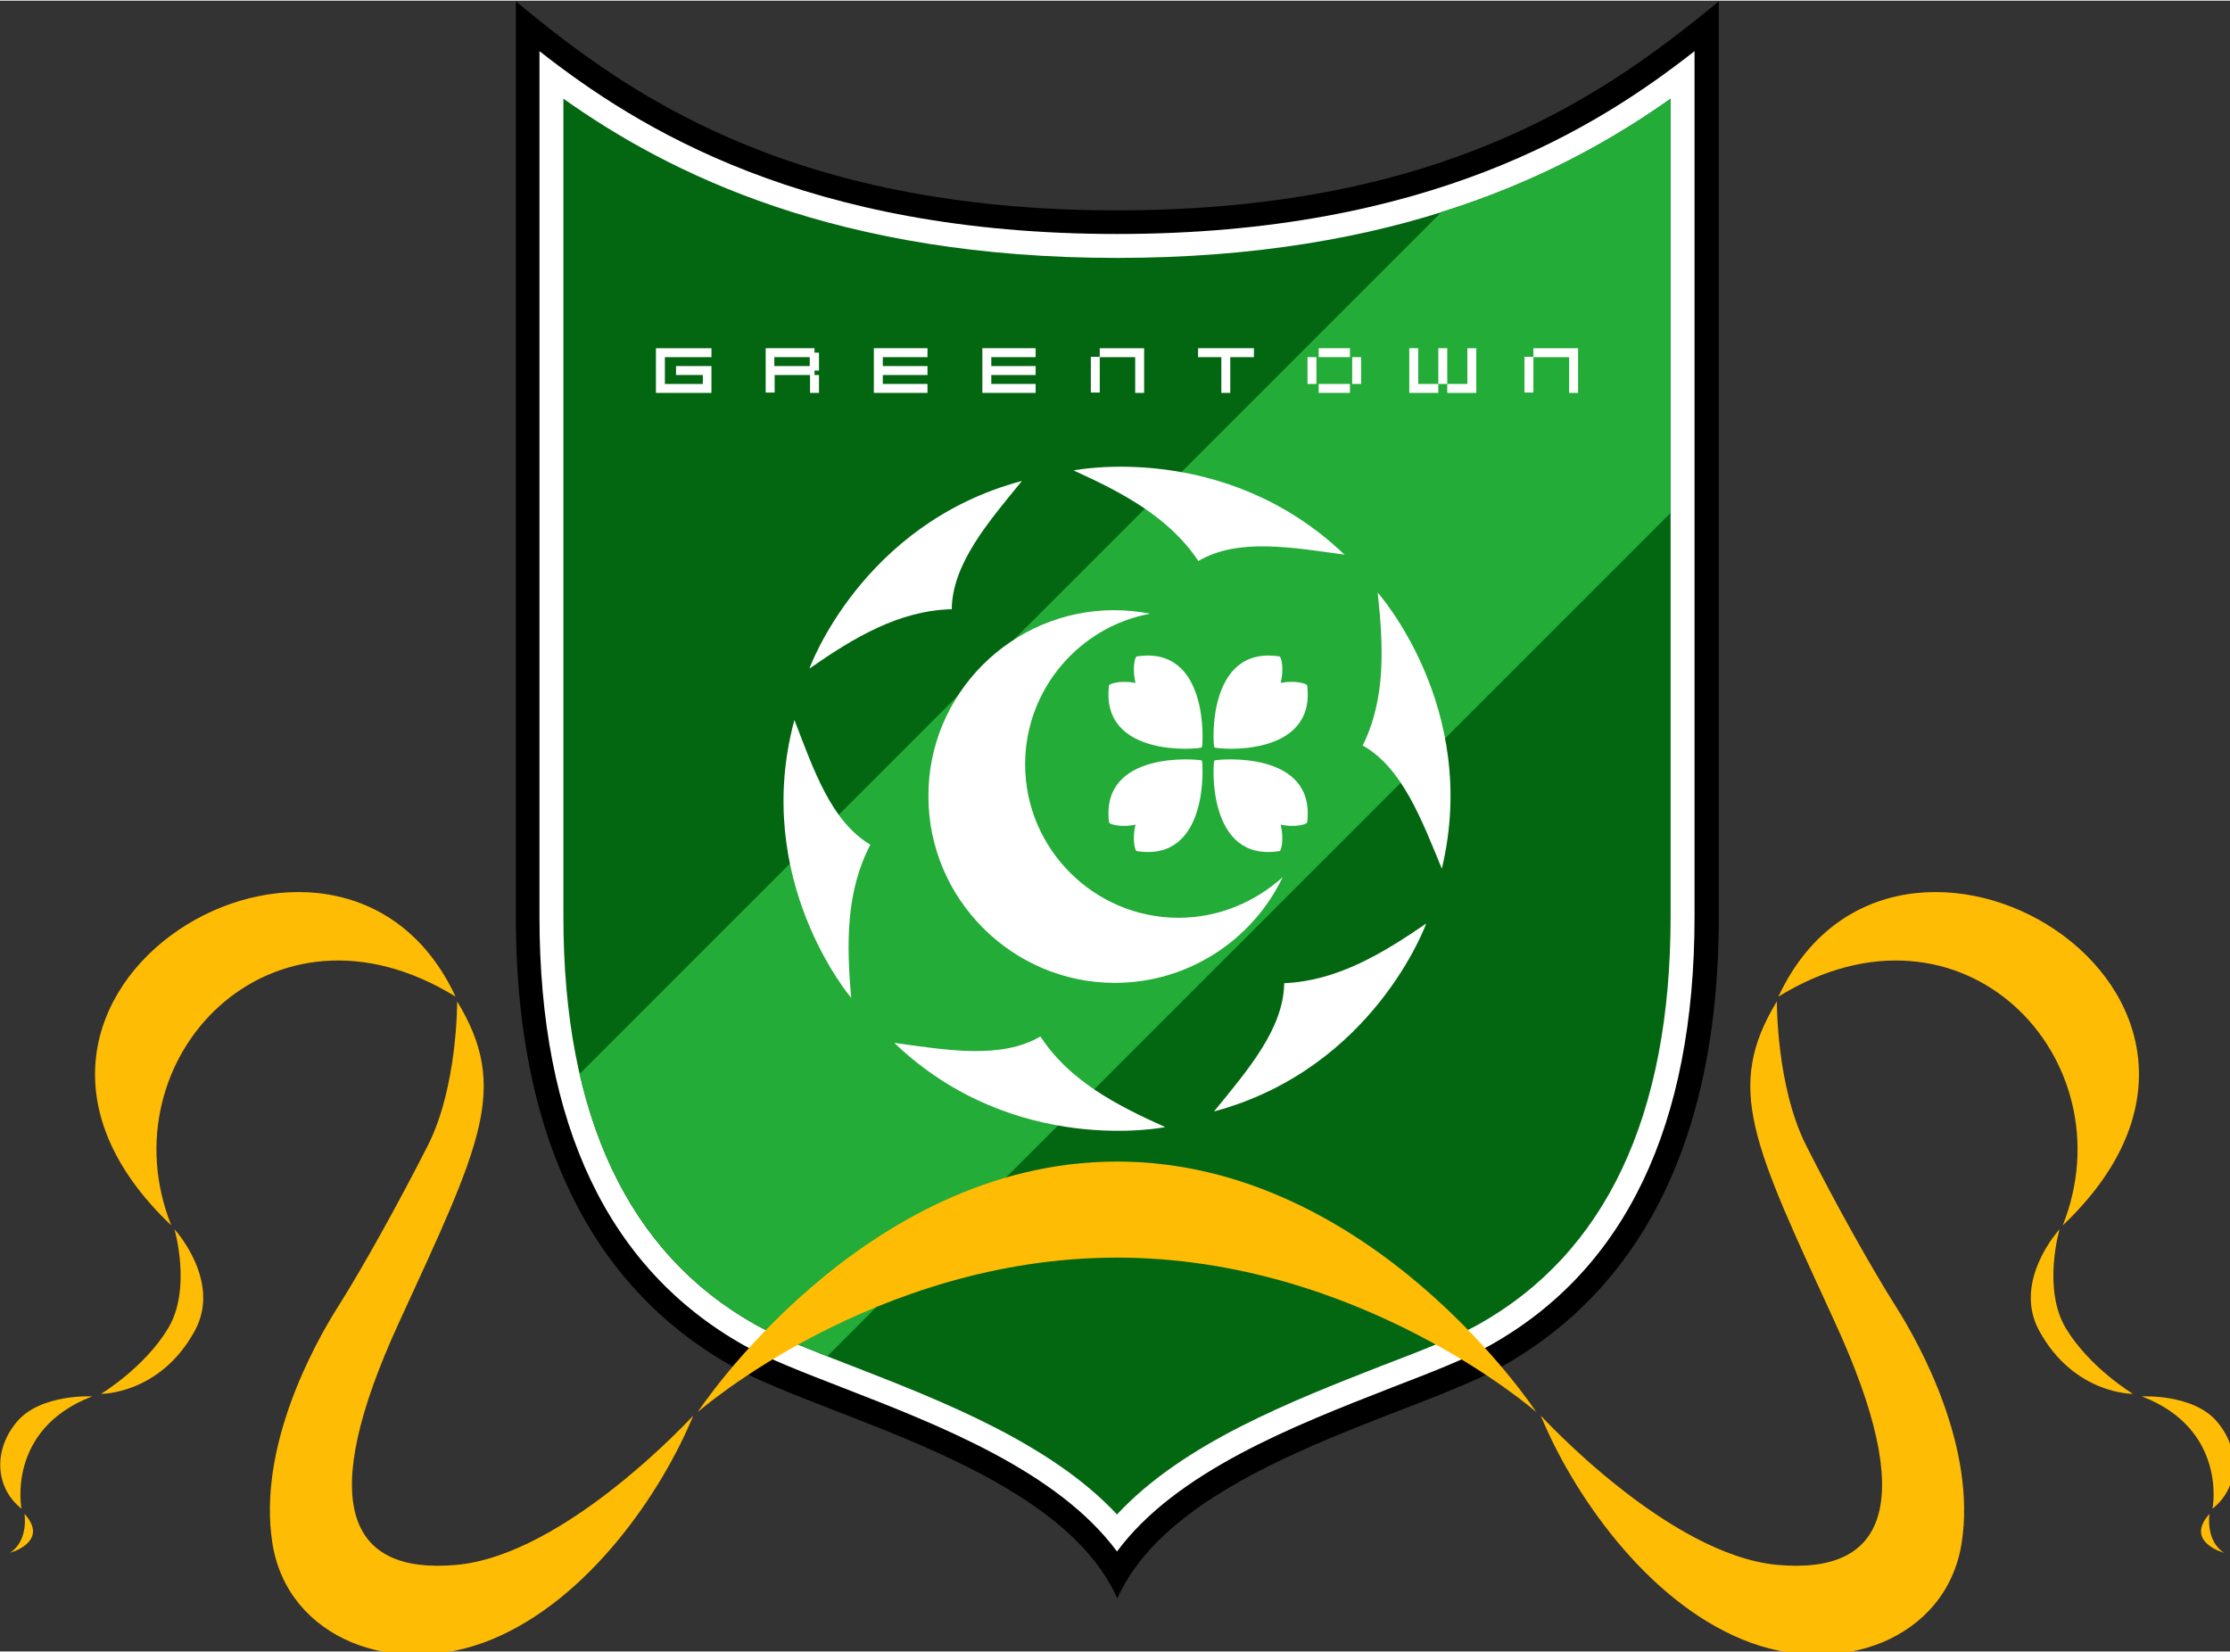 <svg height="272.186" viewBox="0 0 185.203 137.098" width="367.395" xmlns="http://www.w3.org/2000/svg"><rect x="0" y="0" width="185.203" height="137.098" fill="#333333" stroke="none"/><g transform="matrix(.265 0 0 .265 -13.232 -37.28)"><g><path d="m400 206.4c-104.5 0-155.3-38.1-188.4-65.5v286.9c0 88.8 39.3 124.9 67.9 140.9 28.6 16.1 102.2 31.6 120.6 72.7 18.4-41.1 92-56.7 120.6-72.7 28.6-16.1 67.9-52.2 67.9-140.9s0-286.9 0-286.9c-33.3 27.3-84.1 65.5-188.6 65.5z"/><path d="m400 626.7c-18.6-25.1-55.5-39.5-85.9-51.3-12.6-4.9-23.5-9.1-31-13.3-42.5-23.9-64.1-69.1-64.1-134.4v-271.2c30.7 24.1 83.4 57.3 181 57.3s150.3-33.2 181-57.3v271.2c0 65.3-21.6 110.6-64.1 134.4-7.4 4.2-18.3 8.4-31 13.3-30.4 11.9-67.3 26.2-85.9 51.3z" fill="#fff"/><path d="m400 615.1c-20.9-22.4-55.2-35.7-83.2-46.6-12.4-4.8-23-8.9-30-12.8-40-22.4-60.3-65.5-60.3-127.9v-256.4c33.3 23.6 85.9 49.9 173.5 49.9s140.2-26.3 173.5-49.9v256.3c0 62.4-20.3 105.5-60.3 127.9-7 3.9-17.6 8.1-30 12.8-28 11-62.3 24.2-83.2 46.7z" fill="#036711"/><path d="m573.5 171.4v129.8l-264.3 264.3c-9.1-3.6-16.9-6.8-22.4-9.9-28.4-15.9-46.9-42.3-55.2-78.6l270.1-270.1c31-9.7 54.1-23 71.8-35.5z" fill="#23ac38"/></g><g clip-rule="evenodd" fill-rule="evenodd"><g fill="#fff"><path d="m481.7 326.2s32.2 36 20.1 86.5c-6.4-15.5-12.4-31.6-24.8-38.6 7.3-14.7 6.5-31.2 4.7-47.9zm15.2 103.7s-16.3 45.4-66.5 58.9c10.6-13 21.8-25.9 22-40.2 16.5-.7 30.7-9.2 44.5-18.7zm-81.8 63.8s-47.3 9.6-84.9-26.4c16.6 2.3 33.5 5.2 45.8-2 9 13.8 23.7 21.5 39.1 28.4zm-98.4-40.5s-31.4-36.8-17.8-87.1c6 15.6 11.5 31.8 23.8 39.1-7.7 14.7-7.5 31.2-6 48zm-13.1-103.2s16.3-45.4 66.6-58.8c-10.6 13-21.8 25.9-22 40.2-16.6.4-30.8 9-44.6 18.6zm82.8-62.1s47.3-9.6 84.9 26.4c-16.6-2.3-33.5-5.3-45.8 2-9.1-13.7-23.7-21.4-39.1-28.4z"/><path d="m399.1 331.7c3.9 0 7.6.4 11.3 1.1-22.3 4.1-39.2 23.8-39.2 47.2 0 26.5 21.6 48.1 48.1 48.1 12.5 0 23.9-4.9 32.6-12.7-9.4 19.6-29.5 33.1-52.6 33.1-32.1 0-58.4-26.3-58.4-58.4-.2-32.1 26.1-58.4 58.2-58.4z"/><path d="m426.6 374.7c-1 .6-31.9 3.4-29.1-19.4 0-.6 3.9-1.7 8.3-.8-1.1-4.4-.2-8.3.4-8.3 22.7-3.5 20.8 27.4 20.4 28.5z"/><path d="m430.5 374.7c1 .6 31.9 3.4 29.1-19.4 0-.6-3.9-1.7-8.3-.8 1.1-4.4.2-8.3-.4-8.3-22.7-3.5-20.9 27.4-20.4 28.5z"/><path d="m426.6 378.8c-1-.4-31.9-3.4-29.1 19.4 0 .6 3.9 1.7 8.3.7-1.1 4.4-.2 8.3.4 8.3 22.7 3.6 20.8-27.3 20.4-28.4z"/><path d="m430.5 378.8c1-.4 31.9-3.4 29.1 19.4 0 .6-3.9 1.7-8.3.7 1.1 4.4.2 8.3-.4 8.3-22.7 3.6-20.9-27.3-20.4-28.4z"/></g><g fill="#ffbc05"><path d="m267.2 584.1s-39.9 43.7-74.2 46.8-43.9-19.6-18.1-75.8 34.8-73.6 18.3-100.8c0 0 .2 26.5-9.1 45-9.4 18.5-20.7 38.8-28.3 50.8s-25.2 44.1-20.5 74 38.3 42.8 68.9 30.1c30.4-12.6 53.2-46.2 63-70.1z"/><path d="m192.7 452.8c-36.4-78.2-165.8-1.1-89.1 71.7-20.7-52.1 31.3-107.3 89.1-71.7z"/><path d="m104.6 525.7s5.5 18.7-2 31.1-21 20.5-21 20.5 18.5.2 29.4-19.8c8.5-15.6-6.4-31.8-6.4-31.8z"/><path d="m78.8 578.1s-16.3-.9-23.7 8.1c-7.5 9-6.5 20.8 1.6 27.1-.1 0-4.8-24.9 22.1-35.2z"/><path d="m57.6 614.9s1.4 8.3-4.5 12.2c0 0 12.5-3.4 4.5-12.2z"/><path d="m400 504.5c-79.9 0-131.4 78.5-131.4 78.5s55.3-48.4 131.4-48.4 131.4 48.4 131.4 48.4-51.5-78.5-131.4-78.5z"/><path d="m532.8 584.1s39.9 43.7 74.2 46.8 43.9-19.6 18.1-75.8-34.8-73.6-18.3-100.8c0 0-.2 26.5 9.1 45s20.7 38.8 28.3 50.8 25.2 44.1 20.5 74-38.3 42.8-68.9 30.1c-30.4-12.6-53.2-46.2-63-70.1z"/><path d="m607.3 452.8c36.4-78.2 165.8-1.1 89.1 71.7 20.7-52.1-31.3-107.3-89.1-71.7z"/><path d="m695.4 525.7s-5.5 18.7 2 31.1 21 20.5 21 20.5-18.5.2-29.4-19.8c-8.5-15.6 6.4-31.8 6.4-31.8z"/><path d="m721.2 578.1s16.3-.9 23.7 8.1c7.5 9 6.5 20.8-1.6 27.1.1 0 4.8-24.9-22.1-35.2z"/><path d="m742.4 614.9s-1.4 8.3 4.5 12.2c0 0-12.5-3.4-4.5-12.2z"/></g><g fill="#fff"><path d="m255.5 249.6v13.9.1h17.4v-8.4h-11.1v2.8h8.4v2.8h-11.9v-8.4h14.6v-2.8z"/><path d="m306.6 256.6v-5.6h-1.4v-1.4h-15.3v13.9h2.8v-5.5h11.1v5.6h2.8v-5.6h-1.4v-1.4zm-14-4.2h11.1v2.8h-11.1z"/><path d="m323.8 263.6h16.8v-2.8h-14v-2.8h14v-2.8h-14v-2.8h14v-2.8h-16.8v13.9z"/><path d="m357.8 263.6h16.7v-2.8h-13.9v-2.8h13.9v-2.8h-13.9v-2.8h13.9v-2.8h-16.7v13.9z"/><path d="m394.6 263.5v-11.1h11.1v11.2h2.8v-14h-13.9v2.7h-2.8v11.2z"/><path d="m530.5 263.5v-11.1h11.2v11.2h2.8v-14h-14v2.7h-2.8v11.2z"/><path d="m432.7 263.6h2.8v-11.2h7.4v-2.8h-17.5v2.8h7.3z"/><path d="m463.2 249.6h9.8v2.8h-9.8z"/><path d="m463.2 260.8h9.8v2.8h-9.8z"/><path d="m459.7 252.4h2.8v8.4h-2.8z"/><path d="m473.7 252.4h2.8v8.4h-2.8z"/><path d="m500.7 260.8h-6.3v-11.2h-2.8v14h9.1z"/><path d="m512.6 263.6v-14h-2.8v11.2h-6.3v2.8z"/><path d="m500.7 249.6h2.8v11.2h-2.8z"/></g></g></g></svg>